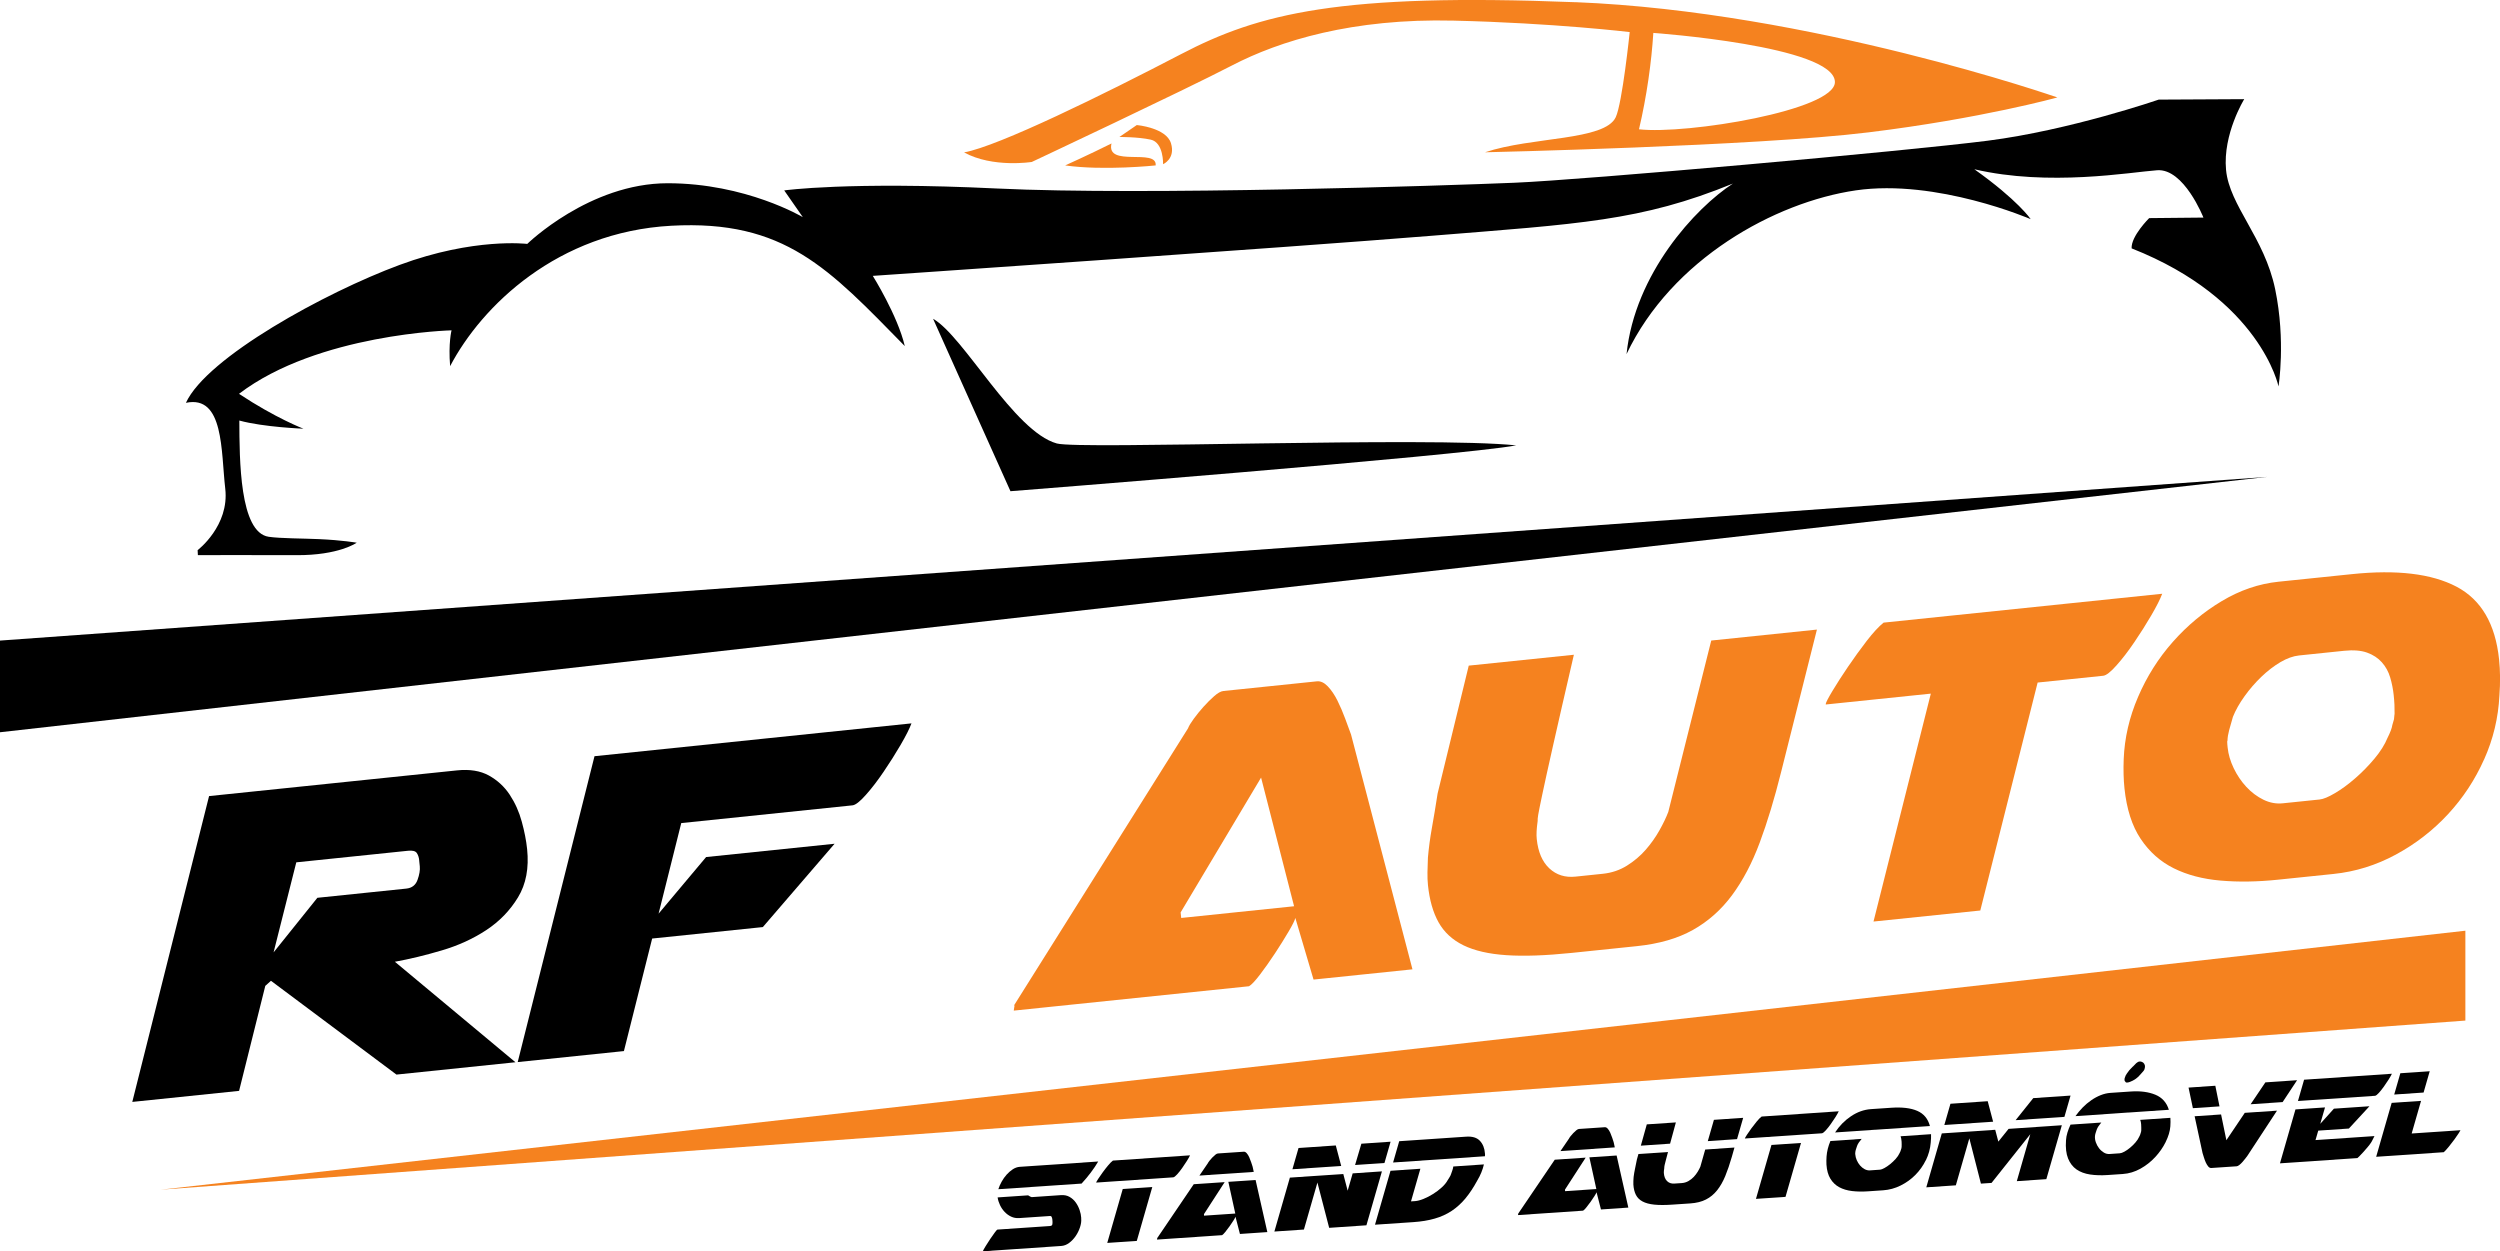 <?xml version="1.0" encoding="UTF-8"?>
<svg id="Layer_2" data-name="Layer 2" xmlns="http://www.w3.org/2000/svg" viewBox="0 0 600 300.32">
  <defs>
    <style>
      .cls-1 {
        fill: #f5821f;
      }
    </style>
  </defs>
  <g id="Layer_1-2" data-name="Layer 1">
    <g id="Rfauto_-_fundo_escuro" data-name="Rfauto - fundo escuro">
      <g>
        <path d="M50.18,191.06l59.53-6.17c3.02-.31,5.56.1,7.62,1.23,2.05,1.14,3.72,2.67,5,4.61,1.28,1.94,2.25,4.08,2.89,6.45.65,2.36,1.08,4.57,1.29,6.61.47,4.54-.26,8.39-2.18,11.56-1.92,3.17-4.46,5.79-7.62,7.87-3.16,2.08-6.72,3.71-10.69,4.88-3.97,1.18-7.72,2.08-11.25,2.72l28.94,24.12-28.56,2.96-30.12-22.51-1.36,1.22-6.29,25.2-25.63,2.65,18.43-73.41ZM100.61,206.47c-.07-.71-.27-1.3-.59-1.76-.32-.46-1.01-.64-2.08-.53l-26.83,2.78-5.45,21.61,10.51-13.1,21.36-2.21c1.33-.14,2.23-.84,2.68-2.1.45-1.26.63-2.34.54-3.23l-.15-1.47Z"/>
        <path d="M218.76,173.6c-.49,1.31-1.37,3.04-2.63,5.2-1.26,2.15-2.61,4.3-4.06,6.42-1.44,2.13-2.87,3.99-4.28,5.57-1.41,1.59-2.47,2.41-3.18,2.49l-41.11,4.26-5.44,21.74,11.41-13.59,30.83-3.19-17.22,20-26.56,2.75-6.78,27.01-25.49,2.64,18.43-73.41,76.08-7.88Z"/>
      </g>
      <g>
        <path class="cls-1" d="M315.25,235.1l-4.37-14.79c-.12.55-.66,1.64-1.62,3.27-.96,1.63-2.04,3.36-3.24,5.19-1.21,1.83-2.4,3.53-3.59,5.09-1.19,1.56-2.08,2.51-2.67,2.84l-56.46,5.85c.1-.73.16-1.05.17-.96l-.04-.4,41.69-66.38c.21-.56.67-1.33,1.38-2.3.71-.97,1.49-1.93,2.33-2.87.85-.94,1.7-1.8,2.57-2.56.87-.77,1.61-1.18,2.23-1.24l22.42-2.32c.89-.09,1.76.31,2.62,1.21.86.9,1.63,2.04,2.31,3.4.68,1.37,1.3,2.81,1.86,4.33.56,1.52,1.03,2.79,1.41,3.83l14.74,56.35-23.76,2.46ZM283.49,220.31l27.09-2.81-7.92-30.88-19.31,32.36.14,1.33Z"/>
        <path class="cls-1" d="M345.02,190.47l7.48-30.72,25.23-2.61c-2.18,9.4-3.85,16.7-5.02,21.9-1.17,5.2-2.03,9.09-2.57,11.67-.54,2.58-.87,4.2-.98,4.89-.11.69-.15,1.16-.12,1.43-.26,1.83-.34,3.27-.22,4.34.32,3.12,1.33,5.46,3.02,7.04,1.69,1.58,3.78,2.24,6.28,1.98l6.54-.68c2.14-.22,4.07-.87,5.8-1.95,1.73-1.08,3.24-2.36,4.53-3.84,1.28-1.48,2.38-3.03,3.29-4.66.91-1.62,1.61-3.09,2.11-4.4l10.31-41.13,25.36-2.63-8.6,34.21c-1.59,6.37-3.3,12.01-5.13,16.92-1.83,4.91-4.05,9.12-6.65,12.63-2.61,3.51-5.74,6.29-9.39,8.33-3.66,2.05-8.15,3.34-13.49,3.89l-15.62,1.62c-6.23.64-11.45.83-15.66.54-4.21-.28-7.64-1.07-10.3-2.37-2.65-1.3-4.64-3.14-5.97-5.52-1.33-2.38-2.17-5.35-2.54-8.91-.1-.98-.14-2.01-.12-3.09.02-1.08.06-2.25.11-3.52.21-2.36.52-4.73.95-7.11.43-2.38.89-5.13,1.37-8.24Z"/>
        <path class="cls-1" d="M463.41,166.47l-25.23,2.61v-.13c.04-.36.58-1.41,1.62-3.14,1.04-1.73,2.27-3.65,3.72-5.78,1.44-2.13,2.94-4.19,4.48-6.2,1.55-2,2.9-3.47,4.06-4.4l66.87-6.93c-.49,1.31-1.37,3.04-2.63,5.2-1.26,2.15-2.61,4.3-4.06,6.42-1.44,2.13-2.87,3.99-4.28,5.57-1.41,1.59-2.47,2.41-3.18,2.49l-15.75,1.63-13.76,54.71-25.63,2.65,13.76-54.71Z"/>
        <path class="cls-1" d="M596.18,182.26c-2.19,4.91-5.09,9.3-8.69,13.18-3.6,3.88-7.76,7.1-12.49,9.66-4.73,2.56-9.72,4.11-14.97,4.65l-13.35,1.38c-4.9.51-9.47.58-13.74.21-4.27-.37-8.01-1.35-11.23-2.95-3.22-1.6-5.87-3.95-7.95-7.07-2.08-3.11-3.37-7.16-3.89-12.14-.11-1.07-.18-2.18-.21-3.35-.03-1.16-.02-2.38.03-3.65.2-5.06,1.34-10.03,3.45-14.93,2.1-4.89,4.88-9.29,8.35-13.21,3.46-3.91,7.37-7.17,11.74-9.78,4.36-2.61,8.9-4.16,13.62-4.65l17.62-1.82c10.77-1.12,19.12-.11,25.07,3,5.94,3.12,9.36,8.95,10.24,17.49.28,2.67.31,5.55.08,8.63-.26,5.33-1.48,10.45-3.67,15.35ZM534.56,178.66l.08.8c.17,1.6.65,3.24,1.45,4.91.8,1.67,1.81,3.16,3.03,4.48,1.22,1.31,2.58,2.34,4.1,3.08,1.51.74,3.07,1.03,4.68.86l8.81-.91c.89-.09,2.12-.6,3.69-1.53,1.57-.92,3.18-2.1,4.83-3.54,1.65-1.43,3.2-3.01,4.64-4.73,1.44-1.72,2.48-3.38,3.13-4.98.67-1.33,1.06-2.36,1.16-3.09l.4-1.39c.08-.91.13-1.32.14-1.23.01-.72,0-1.46-.03-2.22-.04-.76-.09-1.54-.18-2.34-.15-1.42-.43-2.83-.84-4.23-.41-1.39-1.08-2.61-2-3.64-.92-1.03-2.1-1.81-3.55-2.33-1.45-.52-3.29-.67-5.51-.44l-10.81,1.12c-1.43.15-2.92.69-4.49,1.61-1.57.93-3.09,2.1-4.56,3.51-1.47,1.41-2.82,2.97-4.04,4.67-1.22,1.7-2.15,3.35-2.79,4.95-.34,1.11-.63,2.16-.89,3.13-.26.97-.4,1.82-.41,2.54-.08.1-.09.41-.04.95Z"/>
      </g>
      <g>
        <path d="M252.44,292.13c-.09-.2-.23-.3-.43-.29l-7.39.5c-.71.05-1.36-.07-1.95-.35-.59-.28-1.11-.66-1.56-1.14-.45-.47-.82-1.02-1.11-1.63-.29-.61-.48-1.22-.57-1.84l7.35-.5s.03.07.08.07c.11.09.25.17.44.25.19.07.3.11.32.11l7.02-.48c.79-.05,1.48.09,2.07.43.59.34,1.09.79,1.48,1.35.4.56.7,1.16.92,1.81.22.65.35,1.26.38,1.83v.22c.06.64-.04,1.33-.29,2.08-.25.75-.59,1.45-1.03,2.09-.44.65-.96,1.2-1.56,1.65-.6.45-1.23.69-1.9.74l-18.84,1.28c.11-.25.33-.67.68-1.23.34-.57.71-1.14,1.11-1.73.39-.58.76-1.1,1.1-1.56.34-.46.55-.69.62-.69l12.56-.85c.37-.02.58-.15.62-.38.05-.22.06-.46.04-.71l-.03-.44c-.01-.2-.06-.4-.15-.6ZM261.79,281.42c-.67.89-1.41,1.77-2.21,2.64l-19.98,1.35c.18-.58.45-1.18.79-1.8.34-.62.74-1.18,1.2-1.7.46-.51.96-.94,1.49-1.29.53-.34,1.08-.54,1.65-.58l18.84-1.28c-.51.88-1.1,1.76-1.77,2.64Z"/>
        <path d="M263.08,283.79c.02-.1.18-.38.48-.85s.66-.98,1.08-1.56.85-1.13,1.3-1.67c.45-.54.83-.93,1.16-1.17l18.51-1.26c-.15.33-.41.78-.76,1.35-.36.57-.74,1.14-1.14,1.71s-.8,1.07-1.2,1.51c-.39.43-.7.67-.92.71l-18.51,1.26v-.04ZM269.46,285.36l7.09-.48-3.72,12.94-7.09.48,3.72-12.94Z"/>
        <path d="M297.58,296.14l-1.06-4.12c-.04.15-.2.45-.48.89-.28.44-.59.91-.94,1.4-.35.49-.7.95-1.04,1.37-.34.42-.6.67-.76.76l-15.62,1.06c.03-.25.05-.34.06-.26v-.11s8.76-12.92,8.76-12.92l7.42-.5-4.97,7.68.02.37,7.5-.51-1.67-7.61,6.54-.44,2.82,12.5-6.57.45ZM289.86,279.22c.06-.15.2-.36.4-.62.21-.26.43-.52.67-.77.24-.25.49-.48.73-.68.25-.2.46-.31.63-.32l6.21-.42c.25-.02.48.1.71.36.23.26.43.58.6.96.17.38.33.79.47,1.21s.26.78.35,1.07l.27,1.24-13.04.89,1.99-2.92Z"/>
        <path d="M309.57,282.63l12.82-.87,1.05,4.01,1.2-4.16,7.02-.48-3.72,12.94-8.94.61-2.82-10.87-3.24,11.28-7.09.48,3.72-12.94ZM311.65,275.52l8.94-.61,1.3,4.92-11.71.79,1.47-5.11ZM326.72,274.49l7.02-.48-1.47,5.11-7.05.48,1.51-5.11Z"/>
        <path d="M351.71,287.62c-1,1.19-2.1,2.19-3.3,2.99-1.21.8-2.56,1.42-4.07,1.85-1.5.44-3.22.72-5.14.85l-9.2.62,3.72-12.94,7.17-.49-2.25,7.83.96-.06c.59-.04,1.27-.22,2.04-.53.77-.31,1.53-.7,2.29-1.18.76-.47,1.45-.99,2.08-1.57.63-.57,1.1-1.14,1.41-1.71.11-.21.25-.44.44-.7.18-.26.32-.55.42-.88.1-.3.21-.6.31-.89.1-.29.17-.57.2-.85l7.35-.5c-.31,1.33-.84,2.62-1.59,3.86-.9,1.67-1.85,3.1-2.84,4.29ZM356.4,277.16c0,.1,0,.21-.01.34l-22.05,1.5,1.47-5.11,16.07-1.09c1.48-.1,2.58.23,3.3,1,.72.77,1.12,1.78,1.21,3.04,0,.12.02.23.02.33Z"/>
        <path d="M384.23,290.26l-1.06-4.12c-.04.15-.2.45-.48.89s-.59.91-.94,1.4c-.35.49-.7.95-1.04,1.37-.34.42-.6.67-.77.76l-15.62,1.06c.03-.25.05-.34.06-.26v-.11s8.76-12.92,8.76-12.92l7.42-.5-4.97,7.68.03.37,7.5-.51-1.67-7.61,6.54-.44,2.81,12.5-6.57.45ZM376.51,273.34c.06-.15.2-.36.4-.62.21-.26.43-.52.67-.77.24-.25.49-.48.73-.68.25-.2.46-.31.63-.32l6.21-.42c.25-.02.48.1.71.36.23.26.43.58.6.96s.33.79.47,1.21c.14.42.26.78.35,1.07l.27,1.24-13.04.89,1.99-2.92Z"/>
        <path d="M393.23,276.96l7.09-.48c-.22.83-.39,1.49-.52,1.98s-.22.86-.28,1.11c-.06.25-.09.42-.09.51,0,.09,0,.16,0,.21-.09.55-.12.95-.11,1.19.06.86.31,1.52.76,1.97s1.02.65,1.71.61l1.81-.12c.59-.04,1.13-.2,1.62-.48.49-.28.92-.62,1.29-1.01.37-.4.69-.82.95-1.25s.47-.84.62-1.19l1.17-4.12,7.02-.48-.63,2.23c-.5,1.74-1.03,3.28-1.58,4.62-.55,1.34-1.21,2.48-1.96,3.42-.75.94-1.64,1.68-2.67,2.2-1.03.53-2.28.84-3.76.94l-4.32.29c-1.72.12-3.17.12-4.32,0-1.16-.12-2.1-.37-2.82-.76-.72-.38-1.25-.91-1.59-1.58-.34-.67-.55-1.5-.61-2.48-.02-.27-.02-.56,0-.85.02-.3.04-.62.06-.97.08-.65.19-1.3.33-1.95.14-.65.29-1.41.46-2.26l.36-1.28ZM401.44,272.21c-.24.83-.45,1.59-.62,2.27l-7.02.48,1.43-5.11,6.98-.47c-.27,1.06-.53,2-.77,2.83ZM416.89,273.39l-7.02.48,1.47-5.11,7.02-.48-1.47,5.11Z"/>
        <path d="M418.77,273.22c.02-.1.18-.38.48-.85.3-.47.66-.99,1.08-1.56.42-.57.85-1.13,1.3-1.67.45-.54.83-.93,1.16-1.17l18.51-1.26c-.15.33-.41.78-.76,1.35-.36.57-.74,1.14-1.15,1.71-.41.57-.8,1.07-1.2,1.51-.39.43-.7.67-.92.71l-18.51,1.25v-.04ZM425.15,274.79l7.09-.48-3.72,12.94-7.09.48,3.72-12.94Z"/>
        <path d="M462.2,278.44c-.65,1.33-1.49,2.51-2.52,3.55-1.03,1.04-2.21,1.88-3.54,2.54-1.33.66-2.72,1.04-4.17,1.14l-3.69.25c-1.35.09-2.62.07-3.79-.07-1.17-.14-2.2-.45-3.07-.92-.87-.47-1.58-1.15-2.12-2.03-.54-.88-.86-2.01-.95-3.39-.02-.3-.03-.6-.02-.93,0-.32.02-.66.04-1,.09-1.24.4-2.49.93-3.74l7.5-.51c-.25.29-.47.58-.67.86s-.34.57-.44.85c-.1.3-.2.59-.28.85-.08.26-.13.5-.14.7-.02.03-.03.11-.02.26l.02.22c.03.44.15.9.35,1.37.2.47.47.89.79,1.27.32.37.69.67,1.1.89.41.22.84.32,1.28.29l2.44-.17c.25-.02.59-.15,1.03-.39.44-.24.9-.55,1.37-.93.47-.38.91-.8,1.33-1.26.41-.46.72-.91.91-1.34.2-.36.31-.64.35-.84l.12-.38c.02-.12.03-.22.04-.28,0-.06.01-.08.01-.06.01-.2.02-.4.01-.61,0-.21-.01-.43-.02-.65-.03-.49-.11-.92-.24-1.28l7.31-.5c.02.64,0,1.33-.08,2.05-.12,1.47-.51,2.87-1.16,4.2ZM444.22,267.91c1.53-1.03,3.12-1.6,4.8-1.72l4.88-.33c2.61-.18,4.69.07,6.25.75s2.56,1.89,3.03,3.64l-12.97.88h-.11s-9.68.66-9.68.66c1.01-1.55,2.27-2.85,3.8-3.88Z"/>
        <path d="M484.03,283.49l3.24-11.28-9.3,11.69-2.55.17-2.78-10.87-3.24,11.28-7.09.48,3.72-12.94,12.82-.87.75,2.84,2.46-3.06,12.78-.87-3.72,12.94-7.09.48ZM468.11,264.9l8.94-.61,1.3,4.92-11.71.79,1.47-5.11ZM487.99,263.55l8.94-.61-1.47,5.11-11.71.79,4.24-5.3Z"/>
        <path d="M519.76,274.09c-.65,1.31-1.49,2.51-2.52,3.62-1.03,1.11-2.21,2.04-3.54,2.78s-2.74,1.17-4.22,1.27l-3.69.25c-1.5.1-2.89.06-4.16-.13-1.27-.19-2.36-.59-3.26-1.21-.89-.62-1.57-1.49-2.03-2.63-.46-1.13-.63-2.59-.5-4.38.03-.6.15-1.21.34-1.84.19-.63.44-1.27.74-1.91l7.39-.5c-.25.29-.47.58-.66.86s-.34.57-.44.85c-.1.3-.2.59-.28.85-.08.26-.13.5-.14.7-.04.47.03.97.21,1.49.18.52.44.99.76,1.41.32.42.71.77,1.15,1.04s.9.38,1.4.35l2.44-.17c.3-.02.66-.15,1.1-.39s.89-.55,1.35-.93c.46-.38.89-.8,1.29-1.26.4-.46.7-.91.89-1.34.2-.36.31-.64.35-.84l.12-.38c.02-.12.03-.22.04-.28s.01-.08.01-.06c0-.25.01-.49,0-.72,0-.23-.01-.49-.03-.76-.03-.42-.1-.77-.22-1.06l7.24-.49c.02.32.03.65.03.98,0,.33-.02.69-.04,1.06-.09,1.19-.47,2.44-1.12,3.75ZM507.6,267.23l-9.49.64c.52-.73,1.1-1.42,1.73-2.07.64-.65,1.32-1.23,2.05-1.73.73-.51,1.49-.92,2.27-1.23.78-.31,1.57-.5,2.36-.55l4.88-.33c2.29-.16,4.25.1,5.88.77,1.63.67,2.71,1.88,3.25,3.62l-9.68.66h-.15s-2.99.21-2.99.21h-.11ZM511.89,255.99c.25-.29.52-.56.8-.82.28-.25.55-.39.82-.41s.55.06.83.24c.45.39.57.9.36,1.53-.04.18-.12.34-.26.5-.14.16-.27.32-.41.47l-.83.91c-.16.16-.36.32-.58.48-.22.16-.46.31-.71.44-.25.13-.5.24-.74.33s-.45.14-.62.15-.29,0-.34-.05l-.12-.14c-.13-.11-.2-.25-.21-.39-.02-.25.02-.46.1-.64.1-.35.26-.67.47-.94.22-.28.41-.54.59-.8l.83-.87Z"/>
        <path d="M531.68,260.59l1,4.94-6.39.43-1.04-4.94,6.43-.44ZM538.76,267.08l7.72-.52-7.13,10.87c-.11.16-.27.36-.48.63s-.43.53-.67.81c-.24.27-.49.52-.75.72-.26.2-.47.31-.65.32l-6.09.41c-.27.02-.51-.1-.73-.36s-.41-.58-.59-.96c-.17-.38-.32-.79-.45-1.21-.13-.42-.24-.78-.33-1.07l-1.9-8.82,6.35-.43,1.27,6.18,4.42-6.57ZM543.69,259.77l7.61-.52-3.47,5.25-7.68.52,3.54-5.25Z"/>
        <path d="M560.14,266.08l8.53-.58-4.94,5.35-7.35.5-.66,2.27,14.15-.96c-.02.05-.08.16-.16.32-.09.17-.17.34-.26.52-.09.18-.17.35-.26.5-.09.15-.14.24-.17.27-.2.31-.48.68-.84,1.1-.36.42-.7.82-1.05,1.2-.34.38-.65.71-.92.97-.27.26-.41.4-.44.4l-18.58,1.26,3.72-12.94,7.09-.48-1.14,3.94,3.28-3.64ZM574.05,257.71c-.15.33-.41.78-.76,1.35-.36.57-.74,1.14-1.15,1.71-.41.57-.81,1.08-1.2,1.51-.39.43-.7.67-.92.71l-18.51,1.25,1.47-5.11,21.05-1.43Z"/>
        <path d="M574,264.69l7.05-.48-2.25,7.83,11.71-.79s-.1.22-.38.66c-.28.44-.63.95-1.06,1.54-.43.59-.89,1.17-1.36,1.76-.48.59-.88,1.03-1.21,1.32l-16.22,1.1,3.72-12.94ZM581.66,262.21l-7.05.48,1.47-5.11,7.05-.48-1.47,5.11Z"/>
      </g>
      <polygon class="cls-1" points="591.69 223.37 591.69 244.94 38.57 285.52 591.69 223.37"/>
      <polygon points="0 153.74 0 175.74 544.13 114.45 0 153.74"/>
      <path d="M223.94,76.51l18.57,41.38s107.86-8.48,121.38-11c-20.86-2.18-104.8,1.06-110.26-.46-10.32-2.87-22.35-25.79-29.69-29.92Z"/>
      <path d="M85.61,130.25s-4.2,3.05-14.51,2.99-23.61,0-23.61,0l-.06-1.2s7.67-5.83,6.63-14.77-.27-22.54-9.44-20.59c4.99-10.89,33.41-26.48,51.29-33.1,17.88-6.62,30.63-5.04,30.63-5.04,0,0,14.9-14.56,33.7-14.56s32.44,8.14,32.44,8.14l-4.47-6.42s15.47-2.18,51.01-.46,107.63-.69,124.25-1.38c16.62-.69,93.87-7.56,113.59-10.09,19.71-2.52,41.03-9.86,41.03-9.86l20.52-.11s-5.16,8.37-4.36,16.96c.8,8.6,9.21,16.22,11.79,28.65,2.58,12.44.8,23.33.8,23.33,0,0-4.3-20.92-35.25-33.13-.17-2.92,4.21-7.26,4.21-7.26l13.02-.13s-4.66-11.83-11.1-11.36c-6.45.47-26.02,3.95-43.88-.24,10.49,7.45,13.53,11.98,13.53,11.98,0,0-22.55-9.74-41.98-6.91-19.43,2.84-44.19,16.51-55.02,39.29,1.98-19.26,16.51-35.07,25.53-40.92-22.09,9.03-36.91,9.66-72.21,12.52-35.3,2.87-134.22,9.63-134.22,9.63,0,0,5.96,9.51,7.68,16.85-18.22-18.57-28.77-30.37-56.05-28.88-27.28,1.49-45.5,19.26-53.07,33.7-.46-5.5.34-8.6.34-8.6,0,0-32.09.8-51.01,15.24,8.83,5.85,15.47,8.37,15.47,8.37,0,0-9.63-.37-15.39-1.96.04,9.37.04,26.86,7.05,27.9,2.8.41,8.32.39,12.04.56,5.6.25,9.07.86,9.07.86Z"/>
      <g>
        <path class="cls-1" d="M255.64,39.7c9.28,1.32,21.72,0,21.72,0,.4-4.24-11.98.57-10.6-5.27-5.27,2.64-11.12,5.27-11.12,5.27Z"/>
        <path class="cls-1" d="M268.65,32.88c.4-.29,4.18-2.87,4.18-2.87,0,0,7.05.63,8.2,4.36,1.15,3.73-1.89,5.04-1.89,5.04,0,0,.17-5.22-2.98-5.9s-7.51-.63-7.51-.63Z"/>
        <path class="cls-1" d="M378.06.53c-56.56-2.24-75.88,2.69-94.56,12.44-18.68,9.74-43.87,22.12-52.12,23.61,6.88,3.78,16.25,2.29,16.25,2.29,0,0,36.56-17.19,48.03-23.15,11.46-5.96,29-11.35,53.18-10.77,24.18.57,42.29,2.75,42.29,2.75,0,0-1.77,17.05-3.35,20.43-2.66,5.67-20.12,4.64-31.38,8.42,0,0,65.05-1.46,92.1-4.79,27.05-3.32,45.27-8.37,45.27-8.37,0,0-59.14-20.63-115.71-22.87ZM393.36,31.02c1.88-7.98,3-16.2,3.44-23.12,0,0,43.5,3.09,43.58,11.78.07,6.79-35.59,12.64-47.02,11.35Z"/>
      </g>
    </g>
  </g>
</svg>